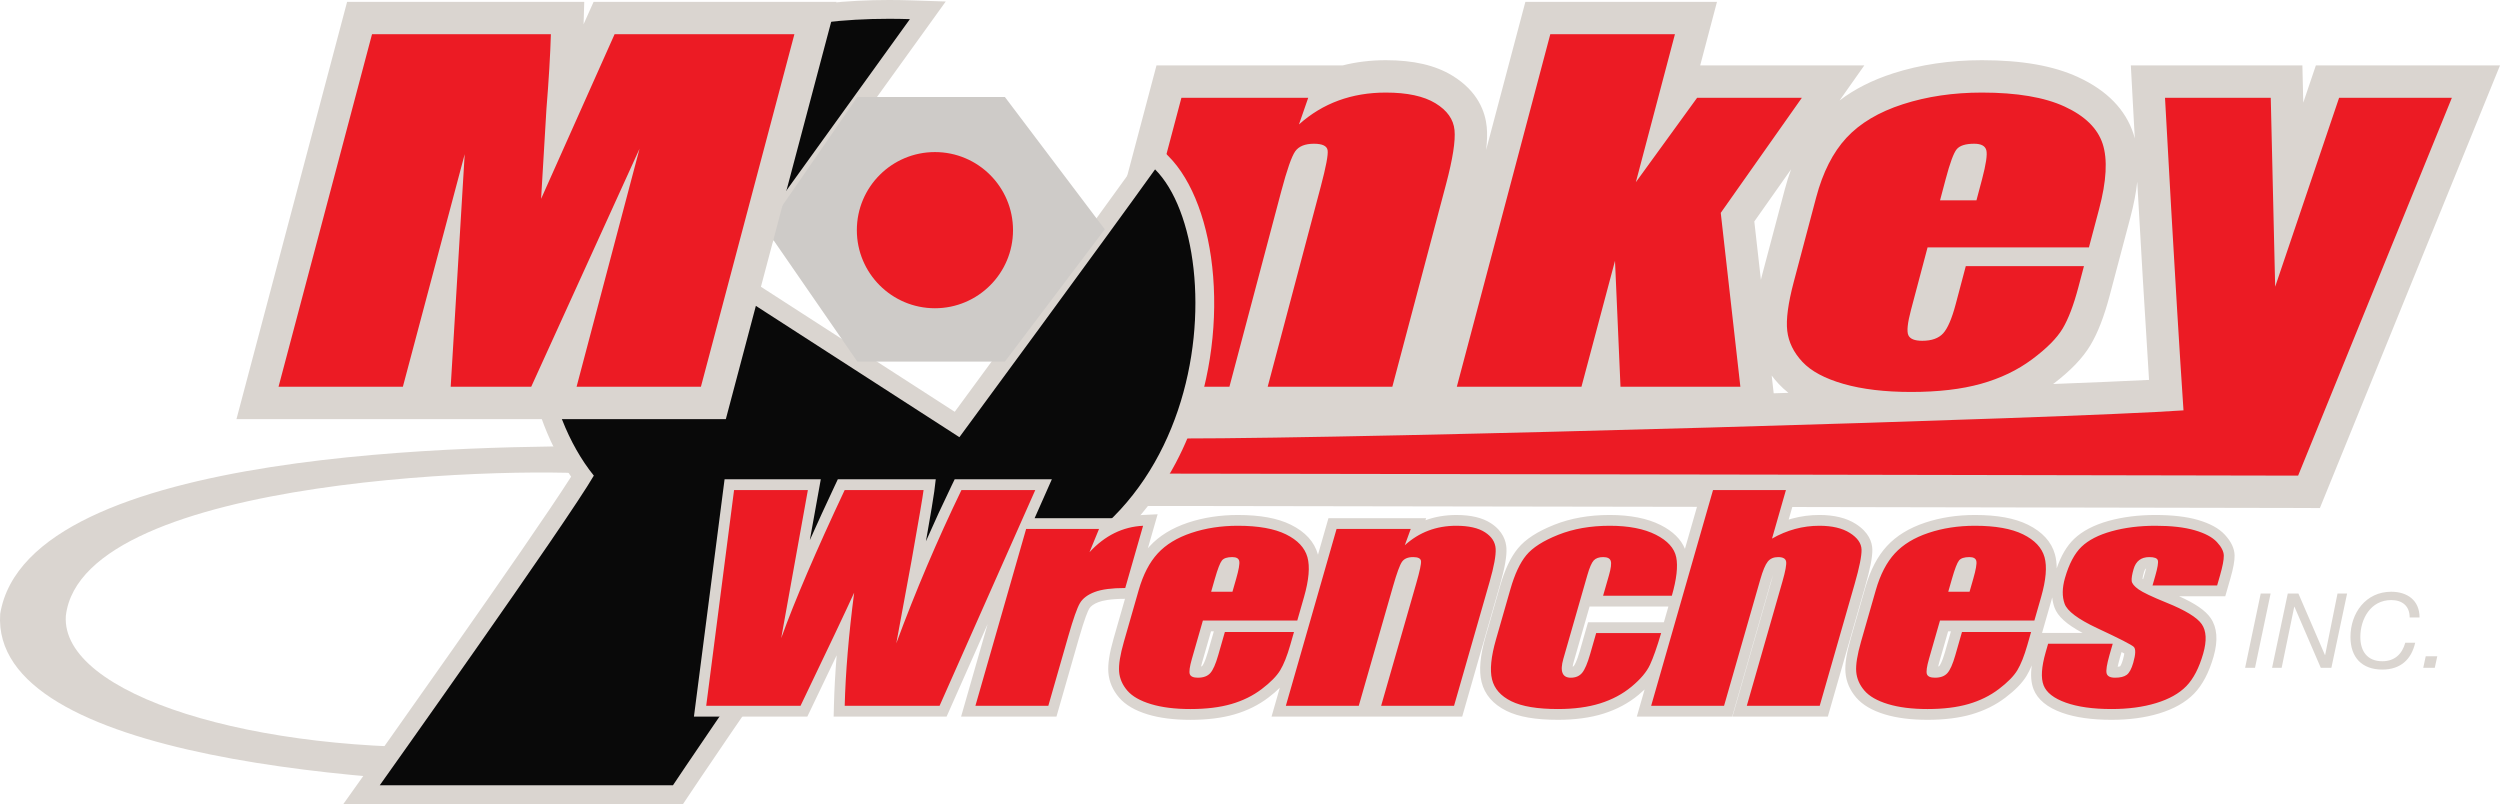 <?xml version="1.0" encoding="utf-8"?>
<!-- Generator: Adobe Illustrator 22.1.0, SVG Export Plug-In . SVG Version: 6.00 Build 0)  -->
<svg version="1.1" id="Layer_2" xmlns="http://www.w3.org/2000/svg" xmlns:xlink="http://www.w3.org/1999/xlink" x="0px" y="0px"
	 width="931.238px" height="299.507px" viewBox="0 0 931.238 299.507" style="enable-background:new 0 0 931.238 299.507;"
	 xml:space="preserve">
<style type="text/css">
	.st0{fill:#DAD5D0;}
	.st1{fill:#EC1B24;}
	.st2{fill:#090909;}
	.st3{fill:#CECBC8;}
</style>
<path class="st0" d="M247.906,209.524c0,0-9.732-13.677-20.679-43.327c-44.225,0.003-216.856-0.084-227.158,62.471
	c-3.686,54.459,140.843,63.846,213.421,63.84c13.737-5.026,42.886-20.605,42.886-20.605L247.906,209.524z
	 M176.648,278.107C94.731,281.122,22.517,258.668,24.527,229.382c6.189-52.802,175.174-55.987,202.7-52.301
	C207.795,220.332,197.421,236.897,176.648,278.107z"/>
<path class="st0" d="M842.109,221.079h3.683l-5.813,27.673h-3.683L842.109,221.079z M852.188,221.079h3.954
	l9.884,22.906h0.076l4.614-22.906h3.566l-5.854,27.673h-3.951l-9.808-22.75h-0.076l-4.689,22.75h-3.566L852.188,221.079z
	 M899.645,239.411c-1.395,6.201-5.428,10.001-12.248,10.001c-7.558,0-11.86-4.497-11.86-12.131
	c0-8.953,5.734-16.86,15.192-16.86c5.968,0,10.54,3.178,10.54,9.573h-3.68c0-4.341-2.831-6.473-6.861-6.473
	c-7.713,0-11.512,7.093-11.512,13.759c0,5.347,2.638,9.03,8.18,9.03c4.535,0,7.362-2.597,8.565-6.9H899.645z
	 M903.574,244.451h4.301l-0.931,4.301h-4.301L903.574,244.451z"/>
<g>
	<path class="st1" d="M856.026,183.2c-3.863-0.008-386.684-0.754-422.499-0.754h-9.382l3.895-8.534
		c1.058-2.32,5.182-10.928,6.423-13.337l1.683-3.271h3.679c46.989,0,166.472-2.992,258.837-5.941
		c-4.966-0.537-9.517-1.393-13.608-2.566c-8.131-2.33-14.052-5.576-18.096-9.922
		c-4.127-4.423-6.549-9.443-7.197-14.916c-0.601-4.99,0.248-11.712,2.592-20.546l8.324-31.385
		c2.736-10.33,7.016-18.681,12.717-24.822c5.728-6.172,13.659-10.925,23.577-14.127
		c9.525-3.072,20.047-4.629,31.277-4.629c14.04,0,24.959,1.892,33.385,5.787c9.082,4.201,14.916,10.077,17.335,17.466
		c2.269,6.96,1.869,16.023-1.233,27.716l-7.739,29.194c-1.924,7.258-4.052,12.778-6.498,16.877
		c-2.568,4.293-6.796,8.604-12.937,13.18c-6.019,4.482-13.086,7.876-21.005,10.093
		c-1.971,0.552-4.04,1.034-6.207,1.449c32.619-1.129,59.125-2.189,73.574-3
		c-2.937-44.606-6.451-109.774-6.49-110.457l-0.341-6.355h51.65l0.982,42.121l14.252-42.121h55.297L860.09,183.208
		L856.026,183.2z M717.669,116.97c-0.456,1.716-0.727,2.99-0.884,3.918c1.268-0.077,2.191-0.357,2.584-0.793
		c0.247-0.271,1.617-2.024,3.286-8.322l3.608-13.593h-3.612L717.669,116.97z M731.579,68.598l0.895-3.382
		c0.671-2.526,1.052-4.305,1.264-5.536c-0.161,0.026-0.29,0.053-0.392,0.077
		c-0.357,0.74-1.296,2.966-2.772,8.551l-0.078,0.291H731.579z M597.855,150.086l-0.581-13.328l-3.553,13.328
		h-58.9L572.837,6.716h58.898l-8.319,31.501l5.673-7.815h53.723l-35.587,50.494l7.805,69.191H597.855z
		 M464.37,150.086l21.775-82.112c1.049-3.956,1.641-6.584,1.973-8.306c-0.573,0.098-0.781,0.236-0.783,0.238
		c-0.09,0.151-1.435,2.307-4.258,12.945l-20.479,77.236H403.689l31.738-119.684h60.346l-0.665,1.922
		c0.463-0.186,0.929-0.365,1.398-0.536c6.031-2.212,12.66-3.335,19.702-3.335c9.178,0,16.249,1.588,21.618,4.855
		c7.534,4.584,9.588,10.465,9.98,14.592c0.46,4.794-0.632,12.079-3.333,22.273l-21.194,79.913H464.37z"/>
	<path class="st0" d="M623.905,12.748l-14.558,55.119l22.817-31.435h39.019l-30.212,42.861l7.307,64.763h-44.654
		l-2.042-46.909l-12.496,46.909h-46.428l34.819-131.308H623.905 M738.246,34.483c13.024,0,23.308,1.742,30.851,5.229
		c7.538,3.487,12.25,8.111,14.136,13.87c1.881,5.759,1.438,13.857-1.331,24.292l-3.785,14.275h-60.107
		l-6.172,23.276c-1.29,4.868-1.621,8.002-0.999,9.407c0.622,1.407,2.351,2.11,5.186,2.11
		c3.526,0,6.128-0.934,7.813-2.799c1.678-1.865,3.228-5.474,4.648-10.826l3.764-14.194h44.017l-2.106,7.948
		c-1.763,6.65-3.712,11.759-5.845,15.328c-2.133,3.569-5.923,7.381-11.364,11.435
		c-5.445,4.058-11.786,7.098-19.026,9.124c-7.244,2.03-15.925,3.044-26.035,3.044
		c-9.812,0-18.202-1.004-25.178-3.001c-6.98-2.002-12.098-4.746-15.345-8.233c-3.251-3.487-5.124-7.325-5.624-11.52
		c-0.499-4.187,0.312-10.285,2.436-18.287l8.323-31.385c2.494-9.409,6.263-16.831,11.308-22.266
		c5.04-5.431,12.044-9.597,21.009-12.489C717.786,35.929,727.595,34.483,738.246,34.483 M722.656,74.629h13.561
		l2.089-7.865c1.474-5.568,2.008-9.167,1.594-10.79c-0.414-1.619-1.923-2.431-4.526-2.431
		c-3.22,0-5.39,0.689-6.524,2.067c-1.134,1.381-2.504,5.098-4.106,11.154L722.656,74.629 M516.209,34.483
		c7.966,0,14.126,1.324,18.482,3.975c4.357,2.651,6.727,5.988,7.111,10.015c0.388,4.027-0.665,10.747-3.16,20.155
		l-20.001,75.427h-46.432l19.765-74.536c1.964-7.408,2.815-11.923,2.558-13.546
		c-0.261-1.619-1.962-2.431-5.103-2.431c-3.294,0-5.609,0.931-6.949,2.799c-1.335,1.865-3.08,6.853-5.232,14.962
		l-19.291,72.752h-46.428L440.068,36.432h47.233l-3.435,9.914c4.42-3.952,9.327-6.922,14.715-8.897
		C503.969,35.471,509.848,34.483,516.209,34.483 M913.308,36.432l-57.269,140.737c0,0-386.277-0.754-422.512-0.754
		c1.027-2.249,5.094-10.742,6.298-13.081c72.034,0,329.584-7.408,373.516-10.477
		C810.299,107.896,806.455,36.432,806.455,36.432h39.392l1.642,70.369l23.813-70.369H913.308 M639.565,0.687h-15.661
		h-46.428h-9.28l-2.379,8.97l-12.249,46.194c0.396-3.308,0.471-6.122,0.238-8.534
		c-0.523-5.489-3.178-13.28-12.848-19.163c-6.34-3.857-14.436-5.732-24.751-5.732
		c-5.619,0-11.013,0.654-16.106,1.949h-12.801h-47.233h-9.28l-2.378,8.97L399.87,140.964l-4.018,15.153h15.677
		h18.445l-0.875,1.7c-1.299,2.525-5.441,11.17-6.545,13.589l-7.793,17.071h18.766
		c35.809,0,418.625,0.746,422.488,0.754l8.131,0.016l3.065-7.531l57.27-140.737l6.758-16.608h-17.93h-42.007h-8.652
		l-2.773,8.195l-1.922,5.679l-0.049-2.095l-0.275-11.78H845.847h-39.392h-12.728l0.683,12.71
		c0.01,0.196,0.306,5.684,0.792,14.463c-0.154-0.579-0.322-1.147-0.504-1.706
		c-2.964-9.051-9.873-16.138-20.538-21.071c-9.234-4.27-20.981-6.344-35.915-6.344
		c-11.861,0-23.007,1.656-33.129,4.921c-7.71,2.488-14.366,5.867-19.88,10.085l9.204-13.058h-23.259H633.31
		l2.257-8.543L639.565,0.687L639.565,0.687z M653.471,82.495l13.713-19.455c-0.871,2.37-1.651,4.853-2.339,7.446
		l-8.322,31.383c-0.212,0.799-0.412,1.581-0.602,2.348L653.471,82.495L653.471,82.495z M788.39,100.468
		l1.386-5.227l3.785-14.275c1.268-4.778,2.116-9.187,2.545-13.258c1.194,21.176,2.849,49.75,4.4,73.805
		c-9.093,0.456-21.287,0.974-35.725,1.527c6.456-4.89,11.005-9.623,13.891-14.454
		c2.74-4.584,5.08-10.611,7.151-18.424l2.106-7.949L788.39,100.468L788.39,100.468z M660.692,146.501
		l-0.429-3.798l-0.318-2.816c0.794,1.062,1.662,2.097,2.602,3.105c1.104,1.186,2.314,2.3,3.635,3.344
		C664.353,146.392,662.534,146.446,660.692,146.501L660.692,146.501z"/>
</g>
<g>
	<path class="st2" d="M134.673,296.007l3.931-5.528c0.672-0.945,65.088-91.564,78.357-113.057
		c-9.59-12.799-15.864-30.119-17.74-49.089c-2.109-21.33,1.46-42.393,10.322-60.912
		c9.172-19.167,23.375-34.409,42.214-45.303c21.365-12.354,48.085-18.618,79.418-18.618
		c2.58,0,5.228,0.043,7.87,0.128l6.562,0.211L341.774,9.17c-29.867,41.53-60.373,83.763-68.62,95.176
		l83.352,53.774c9.868-13.416,54.414-74.017,70.909-97.069l2.402-3.357l2.919,2.919
		c16.495,16.495,23.069,60.927,6.564,100.779c-9.654,23.311-35.249,62.417-98.205,62.424c-0.005,0-0.011,0-0.016,0
		c-11.248,0-23.332-1.282-35.95-3.813c-25.382,35.245-51.275,74.052-51.539,74.446l-1.039,1.559H134.673z"/>
	<path class="st0" d="M331.175,7c2.548,0,5.121,0.042,7.757,0.127c-35.179,48.916-70.776,98.16-70.776,98.16
		l89.219,57.56c0,0,54.154-73.577,72.887-99.758c29.732,29.732,22.681,157.228-89.167,157.228
		c-11.388,0-23.846-1.319-37.479-4.198c-26.133,36.184-52.937,76.389-52.937,76.389H141.457
		c0,0,69.689-98,79.74-115.338C183.365,130.209,193.165,7,331.175,7 M331.175,0
		c-31.956,0-59.265,6.422-81.17,19.088c-19.462,11.254-34.138,27.007-43.62,46.822
		c-9.138,19.096-12.82,40.801-10.648,62.767c1.845,18.652,7.836,35.802,17.005,48.886
		c-15.473,24.346-76.338,109.969-76.99,110.887l-7.862,11.057h13.567h109.223h3.746l2.078-3.117
		c0.258-0.387,25.244-37.833,50.157-72.522c12.045,2.289,23.609,3.448,34.434,3.448
		c64.986,0,91.447-40.456,101.436-64.572c7.637-18.437,10.962-39.663,9.364-59.768
		c-1.545-19.438-7.626-35.781-16.683-44.838L429.374,52.3l-4.804,6.715c-15.569,21.759-56.164,77.015-68.932,94.38
		l-77.485-49.99c10.553-14.607,38.783-53.702,66.464-92.191l7.666-10.66l-13.124-0.423
		C336.48,0.044,333.795,0,331.175,0L331.175,0z"/>
</g>
<polygon class="st3" points="374.31,36.123 319.364,36.123 285.33,85.413 319.364,134.703 374.31,134.703 
	411.529,85.413 "/>
<path class="st1" d="M377.343,85.734c0,16.064-13.023,29.086-29.087,29.086c-16.064,0-29.087-13.022-29.087-29.086
	c0-16.064,13.022-29.087,29.087-29.087C364.32,56.648,377.343,69.67,377.343,85.734z"/>
<g id="m">
	<path class="st1" d="M206.942,150.086l7.189-27.18l-12.37,27.18H161.48l1.98-32.93l-8.753,32.93H95.917
		L133.935,6.716h77.483l-0.184,6.211c-0.238,7.935-0.803,17.433-1.681,28.224l-0.016,0.246l15.485-34.681h78.725
		l-38.018,143.37H206.942z"/>
	<path class="st0" d="M295.908,12.748l-34.819,131.308h-46.314l23.448-88.648l-40.343,88.648h-29.997l5.215-86.622
		l-23.028,86.622h-46.315l34.819-131.308h66.629c-0.235,7.895-0.792,17.199-1.662,27.914l-1.984,33.401l27.376-61.315
		H295.908 M311.585,0.687h-15.677h-66.974h-7.824l-3.189,7.144l-0.54,1.209l0.249-8.353H205.204h-66.629h-9.28
		l-2.378,8.97L92.098,140.964l-4.018,15.153h15.676h46.315h9.274h8.54h29.997h7.763h9.132h46.314h9.28
		l2.378-8.97L307.567,15.839L311.585,0.687L311.585,0.687z"/>
</g>
<g>
	<path class="st1" d="M786.527,266.121c-7.091,0-13.051-0.842-17.703-2.503c-5.006-1.787-8.19-4.349-9.466-7.615
		c-1.237-3.163-1.001-7.609,0.714-13.597l1.327-4.635h23.114c-1.248-0.597-2.674-1.27-4.295-2.026
		c-7.715-3.632-11.857-6.857-13.047-10.153c-1.115-3.086-1.084-6.731,0.09-10.838
		c1.602-5.585,3.86-9.802,6.702-12.538c2.827-2.719,6.894-4.829,12.093-6.272
		c5.049-1.397,10.711-2.106,16.82-2.106c6.066,0,11.174,0.585,15.175,1.739c4.225,1.225,7.232,2.846,9.199,4.955
		c2.03,2.183,3.082,4.337,3.118,6.4c0.027,1.771-0.452,4.351-1.465,7.886l-1.515,5.282h-25.501
		c1.449,0.669,3.329,1.488,5.779,2.482c7.507,3.021,12.124,5.886,14.119,8.756
		c2.097,3.027,2.376,7.291,0.829,12.678c-1.621,5.656-3.907,10.025-6.796,12.986
		c-2.89,2.96-6.961,5.255-12.105,6.822C798.699,265.347,792.919,266.121,786.527,266.121z M786.653,250.292
		c0.059,0,0.396,0.138,1.205,0.138c1.841,0,2.725-0.365,3.145-0.673c0.267-0.198,0.974-0.932,1.692-3.429
		c0.923-3.231,0.609-4.067,0.593-4.101c-0.134-0.083-0.981-0.624-4.268-2.261l-1.303,4.544
		c-1.256,4.4-1.111,5.595-1.072,5.785C786.645,250.292,786.649,250.292,786.653,250.292z M800.607,209.524
		c-1.08,0-1.909,0.23-2.528,0.705c-0.632,0.477-1.084,1.231-1.394,2.307c-0.683,2.387-0.671,3.353-0.636,3.657
		c0-0.002,0.13,0.575,1.704,1.694c0.349,0.251,0.891,0.585,1.724,1.027l1.425-4.955
		c0.73-2.552,0.907-3.783,0.946-4.332C801.612,209.575,801.22,209.524,800.607,209.524z M717.959,266.121
		c-5.897,0-11.025-0.648-15.246-1.926c-4.39-1.325-7.668-3.227-9.753-5.65c-2.1-2.454-3.29-5.21-3.53-8.198
		c-0.228-2.845,0.385-6.739,1.869-11.912l5.508-19.213c1.731-6.041,4.264-10.898,7.519-14.435
		c3.278-3.563,7.782-6.319,13.392-8.192c5.477-1.829,11.512-2.758,17.935-2.758c7.892,0,14.221,1.147,18.822,3.406
		c4.853,2.393,7.892,5.673,9.034,9.751c1.096,3.93,0.675,9.152-1.276,15.966l-2.921,10.194h-35.16l-3.671,12.794
		c-0.86,3.013-0.864,4.107-0.832,4.415c0.008-0.004,0.024-0.004,0.043-0.004c0.13,0,0.467,0.071,1.072,0.071
		c1.476,0,2.501-0.34,3.129-1.04c0.558-0.622,1.445-2.14,2.509-5.842l2.906-10.142h29.93l-2.128,7.429
		c-1.205,4.211-2.533,7.53-3.946,9.867c-1.473,2.436-3.891,4.91-7.386,7.566
		c-3.451,2.619-7.475,4.609-11.971,5.911C729.369,265.467,724.033,266.121,717.959,266.121z M732.133,218.411
		l0.966-3.361c1.076-3.753,1.147-5.106,1.127-5.503c-0.012,0.002-0.345-0.023-0.64-0.023
		c-1.782,0-2.23,0.438-2.3,0.524c-0.134,0.163-0.852,1.204-2.258,6.109l-0.644,2.253H732.133z M580.336,266.121
		c-8.049,0-14.024-1.019-18.273-3.115c-4.468-2.202-7.24-5.387-8.237-9.462c-0.954-3.871-0.467-9.075,1.492-15.903
		l5.367-18.716c1.669-5.835,3.788-10.338,6.294-13.383c2.579-3.139,6.749-5.824,12.745-8.21
		c5.827-2.318,12.505-3.494,19.855-3.494c7.362,0,13.455,1.192,18.104,3.542c4.936,2.499,7.852,5.791,8.673,9.782
		c0.593,2.894,0.393,6.563-0.605,11.135l10.829-37.767h31.336l-4.66,16.267c1.61-0.685,3.239-1.252,4.88-1.696
		c3.086-0.836,6.306-1.262,9.568-1.262c5.12,0,9.305,1.007,12.442,2.992c3.408,2.158,5.183,4.788,5.281,7.815
		c0.075,2.575-0.789,6.957-2.638,13.402l-13.444,46.881h-31.339l14.032-48.933c1.319-4.604,1.343-6.038,1.312-6.403
		c-0.008,0.002-0.02,0.004-0.031,0.004c-0.114,0-0.424-0.07-0.994-0.07c-1.351,0-1.928,0.5-2.277,0.938
		c-0.412,0.51-1.276,1.967-2.43,5.993l-13.899,48.471h-31.339l6.667-23.259c-0.934,2.805-1.814,5.092-2.623,6.832
		c-1.346,2.892-3.824,5.85-7.362,8.791c-3.506,2.915-7.676,5.145-12.392,6.628
		C592.005,265.381,586.512,266.121,580.336,266.121z M597.171,209.524c-0.981,0-1.669,0.204-2.049,0.608
		c-0.193,0.206-0.915,1.168-1.936,4.735l-8.913,31.08c-0.738,2.584-0.503,3.644-0.369,3.979
		c0.083,0.206,0.2,0.503,1.194,0.503c1.618,0,2.317-0.626,2.701-1.098c0.561-0.687,1.468-2.33,2.587-6.231
		l2.666-9.299h28.25l2.835-9.88H594.478l2.913-10.161c0.852-2.982,0.738-3.967,0.703-4.156
		c-0.004,0.002-0.008,0.002-0.012,0.002C598.016,209.606,597.741,209.524,597.171,209.524z M443.391,266.121
		c-5.897,0-11.027-0.648-15.246-1.926c-4.388-1.325-7.67-3.227-9.752-5.652c-2.101-2.454-3.288-5.21-3.532-8.196
		c-0.226-2.845,0.387-6.739,1.871-11.912l5.508-19.213c1.731-6.039,4.262-10.896,7.523-14.435
		c3.272-3.561,7.776-6.317,13.389-8.192c5.477-1.829,11.511-2.758,17.935-2.758c7.89,0,14.223,1.147,18.822,3.406
		c4.855,2.393,7.894,5.673,9.034,9.751c1.098,3.93,0.679,9.152-1.276,15.966l-2.921,10.194h-35.16l-3.671,12.794
		c-0.862,3.012-0.864,4.107-0.835,4.415c0.01-0.004,0.026-0.006,0.045-0.006c0.132,0,0.467,0.073,1.074,0.073
		c1.476,0,2.499-0.342,3.129-1.042c0.556-0.62,1.443-2.14,2.505-5.84l2.908-10.142h29.932l-2.13,7.429
		c-1.229,4.279-2.519,7.507-3.948,9.869c-1.469,2.43-3.885,4.904-7.385,7.562
		c-3.45,2.623-7.476,4.612-11.969,5.913C454.801,265.467,449.468,266.121,443.391,266.121z M457.565,218.411
		l0.966-3.361c1.075-3.756,1.144-5.106,1.127-5.503c-0.012,0.002-0.347-0.023-0.64-0.023
		c-1.782,0-2.226,0.436-2.299,0.522c-0.187,0.228-0.885,1.323-2.26,6.112l-0.646,2.253H457.565z M511.797,264.927
		l13.82-48.189c1.317-4.596,1.627-6.441,1.694-7.142c-0.189-0.037-0.483-0.072-0.923-0.072
		c-1.863,0-2.338,0.659-2.493,0.875c-0.383,0.532-1.288,2.344-3.064,8.54l-13.186,45.988h-31.341l20.045-69.901
		h32.017l-0.948,2.605c1.27-0.721,2.586-1.337,3.938-1.849c3.402-1.29,7.132-1.946,11.084-1.946
		c5.1,0,8.967,0.901,11.822,2.754c3.047,1.98,4.684,4.572,4.868,7.701c0.157,2.733-0.608,6.987-2.336,13.009
		l-13.656,47.626H511.797z M360.667,264.927l17.154-59.816l-26.532,59.816h-38.701l0.051-2.059
		c0.224-9.005,0.917-19.023,2.069-29.904c-3.589,7.605-8.504,17.91-14.706,30.823l-0.548,1.141h-38.683
		l10.899-84.399h31.667l-6.744,37.427c4.413-10.559,9.837-22.688,16.226-36.273l0.543-1.155h32.931l-0.271,2.252
		c-0.289,2.383-1.773,11.092-4.535,26.624l-1.777,9.631c5.153-12.645,10.713-25.154,16.616-37.37l0.548-1.137h31.848
		l-6.43,14.498h30.091l-1.517,3.693c4.501-2.988,9.464-4.623,14.829-4.88l2.801-0.134l-7.839,27.337h-1.515
		c-4.714,0-8.304,0.458-10.67,1.357c-2.167,0.821-3.673,1.928-4.476,3.29c-0.654,1.107-1.899,4.048-4.115,11.769
		l-7.876,27.47H360.667z"/>
	<path class="st0" d="M665.249,182.538l-5.183,18.087c2.784-1.592,5.646-2.79,8.591-3.585
		c2.937-0.797,5.956-1.194,9.046-1.194c4.751,0,8.54,0.891,11.367,2.68c2.823,1.788,4.272,3.846,4.346,6.182
		c0.067,2.332-0.785,6.594-2.56,12.784l-13.027,45.425h-27.158l13.298-46.369c1.099-3.838,1.547-6.305,1.347-7.397
		c-0.2-1.092-1.198-1.637-2.992-1.637c-1.657,0-2.937,0.561-3.844,1.686s-1.838,3.359-2.796,6.702
		l-13.483,47.015h-27.158l23.051-80.379H665.249 M385.634,182.538l-35.653,80.379h-35.333
		c0.306-12.348,1.482-26.4,3.522-42.15c-3.068,6.753-9.729,20.803-19.981,42.15h-35.132l10.379-80.379h27.495
		l-5.055,28.047l-4.88,27.113c5.069-14.033,12.947-32.417,23.642-55.16h29.388
		c-0.285,2.352-1.792,11.192-4.517,26.514l-5.642,30.581c7.189-19.458,15.281-38.489,24.27-57.096H385.634
		 M802.876,195.847c5.917,0,10.785,0.556,14.618,1.661c3.824,1.109,6.588,2.574,8.284,4.394
		c1.696,1.822,2.552,3.51,2.579,5.065c0.024,1.559-0.44,3.989-1.386,7.299l-1.1,3.824h-24.068l1.029-3.575
		c0.872-3.047,1.19-4.974,0.954-5.785c-0.24-0.812-1.3-1.215-3.18-1.215c-1.523,0-2.776,0.373-3.75,1.117
		c-0.977,0.742-1.677,1.859-2.104,3.351c-0.577,2.018-0.812,3.498-0.703,4.443c0.11,0.942,0.954,1.977,2.537,3.102
		c1.582,1.125,5.021,2.766,10.322,4.918c7.075,2.846,11.48,5.526,13.224,8.039
		c1.743,2.517,1.928,6.174,0.55,10.976c-1.535,5.359-3.636,9.405-6.302,12.138
		c-2.666,2.729-6.419,4.829-11.253,6.302c-4.837,1.472-10.373,2.212-16.6,2.212
		c-6.902,0-12.576-0.797-17.028-2.385c-4.453-1.591-7.209-3.742-8.269-6.455c-1.06-2.713-0.801-6.816,0.774-12.311
		l0.911-3.179h24.068l-1.198,4.172c-1.013,3.544-1.37,5.843-1.072,6.902c0.302,1.056,1.347,1.585,3.145,1.585
		c1.924,0,3.369-0.353,4.335-1.064c0.966-0.712,1.779-2.211,2.434-4.495c0.899-3.143,0.973-5.114,0.216-5.905
		c-0.805-0.797-5.399-3.145-13.777-7.051c-7.028-3.31-11.029-6.313-12.002-9.013
		c-0.974-2.693-0.931-5.897,0.13-9.604c1.512-5.261,3.565-9.142,6.164-11.643
		c2.599-2.499,6.345-4.425,11.237-5.783C791.486,196.526,796.916,195.847,802.876,195.847 M735.655,195.847
		c7.617,0,13.596,1.068,17.935,3.2c4.339,2.138,7,4.967,7.986,8.489c0.981,3.526,0.557,8.485-1.272,14.871
		l-2.505,8.738h-35.16l-4.087,14.25c-0.852,2.978-1.115,4.898-0.774,5.756c0.334,0.864,1.331,1.29,2.988,1.29
		c2.065,0,3.604-0.569,4.625-1.71c1.024-1.143,2.002-3.351,2.945-6.628l2.489-8.687h25.748l-1.394,4.865
		c-1.166,4.067-2.415,7.197-3.734,9.382c-1.323,2.185-3.612,4.519-6.883,7.003
		c-3.263,2.479-7.036,4.342-11.312,5.581c-4.279,1.243-9.376,1.865-15.293,1.865
		c-5.736,0-10.624-0.616-14.664-1.839c-4.04-1.221-6.977-2.906-8.81-5.037c-1.83-2.136-2.843-4.484-3.051-7.05
		c-0.204-2.567,0.392-6.296,1.798-11.195l5.508-19.213c1.653-5.76,4.005-10.3,7.068-13.628
		c3.058-3.325,7.24-5.873,12.548-7.646C723.656,196.73,729.424,195.847,735.655,195.847 M725.713,220.421h7.935
		l1.382-4.817c0.978-3.408,1.359-5.607,1.15-6.6c-0.204-0.998-1.072-1.49-2.595-1.49
		c-1.885,0-3.172,0.422-3.859,1.264c-0.691,0.844-1.57,3.122-2.631,6.826L725.713,220.421 M599.578,195.847
		c7.079,0,12.811,1.109,17.197,3.326c4.382,2.218,6.918,5.016,7.609,8.39c0.691,3.376,0.145,8.159-1.629,14.348
		h-25.611l2.179-7.597c0.758-2.646,0.985-4.443,0.667-5.385c-0.31-0.944-1.248-1.415-2.819-1.415
		c-1.566,0-2.736,0.414-3.514,1.241c-0.773,0.826-1.578,2.68-2.402,5.56l-8.913,31.08
		c-0.671,2.348-0.774,4.111-0.302,5.283c0.467,1.178,1.488,1.763,3.058,1.763c1.838,0,3.255-0.611,4.256-1.834
		c1.001-1.227,1.987-3.543,2.964-6.951l2.25-7.843h24.201c-1.551,5.261-2.945,9.209-4.17,11.84
		c-1.225,2.631-3.498,5.328-6.824,8.092c-3.325,2.766-7.228,4.849-11.708,6.256
		c-4.48,1.404-9.725,2.11-15.733,2.11c-7.66,0-13.455-0.97-17.381-2.907c-3.926-1.936-6.321-4.649-7.177-8.139
		c-0.86-3.493-0.369-8.447,1.472-14.871l5.367-18.717c1.602-5.593,3.573-9.814,5.913-12.658
		c2.34-2.846,6.321-5.387,11.936-7.621C586.08,196.964,592.452,195.847,599.578,195.847 M542.439,195.847
		c4.66,0,8.233,0.811,10.726,2.43c2.497,1.623,3.813,3.669,3.958,6.133c0.141,2.466-0.609,6.578-2.261,12.338
		l-13.239,46.169H514.465l13.084-45.625c1.3-4.533,1.887-7.295,1.773-8.288c-0.12-0.998-1.096-1.49-2.933-1.49
		c-1.928,0-3.302,0.569-4.125,1.712c-0.823,1.141-1.942,4.193-3.365,9.16l-12.77,44.531h-27.158l18.893-65.881
		h27.629l-2.21,6.068c2.662-2.419,5.591-4.234,8.783-5.442C535.258,196.451,538.717,195.847,542.439,195.847
		 M461.087,195.847c7.617,0,13.596,1.068,17.935,3.2c4.339,2.138,7,4.967,7.986,8.489
		c0.983,3.526,0.559,8.485-1.272,14.871l-2.505,8.738h-35.16l-4.087,14.25c-0.852,2.978-1.115,4.898-0.773,5.756
		c0.334,0.864,1.333,1.29,2.99,1.29c2.061,0,3.602-0.569,4.625-1.71c1.023-1.143,2.001-3.351,2.941-6.628
		l2.491-8.687h25.748l-1.394,4.865c-1.168,4.067-2.414,7.197-3.736,9.382c-1.321,2.185-3.612,4.519-6.881,7.003
		c-3.263,2.479-7.036,4.342-11.314,5.581c-4.277,1.243-9.374,1.865-15.291,1.865
		c-5.736,0-10.624-0.616-14.662-1.839c-4.042-1.221-6.979-2.906-8.811-5.037c-1.829-2.136-2.845-4.484-3.052-7.05
		c-0.204-2.567,0.392-6.296,1.798-11.195l5.509-19.213c1.653-5.76,4.006-10.3,7.069-13.628
		c3.056-3.325,7.24-5.873,12.546-7.646C449.089,196.73,454.856,195.847,461.087,195.847 M451.146,220.421h7.935
		l1.382-4.817c0.978-3.408,1.359-5.607,1.151-6.6c-0.206-0.998-1.072-1.49-2.596-1.49
		c-1.884,0-3.172,0.422-3.857,1.264c-0.693,0.844-1.571,3.122-2.633,6.826L451.146,220.421 M425.794,195.847
		l-6.649,23.185c-4.974,0-8.774,0.495-11.384,1.488c-2.617,0.992-4.448,2.377-5.493,4.146
		c-1.044,1.771-2.481,5.85-4.315,12.236l-7.46,26.015h-27.158l18.893-65.881h27.158l-3.561,8.665
		C411.546,199.496,418.201,196.21,425.794,195.847 M670.583,178.518h-5.334h-27.154h-3.03l-0.835,2.912l-6.601,23.018
		c-1.445-3.579-4.474-6.553-9.038-8.864c-4.936-2.495-11.332-3.759-19.013-3.759c-7.606,0-14.536,1.223-20.599,3.636
		c-6.318,2.514-10.752,5.394-13.555,8.803c-2.717,3.303-4.9,7.917-6.672,14.104l-5.367,18.715
		c-2.057,7.175-2.551,12.716-1.512,16.94c1.147,4.677,4.277,8.306,9.303,10.784
		c4.529,2.235,10.797,3.322,19.159,3.322c6.378,0,12.076-0.772,16.935-2.294c4.969-1.561,9.367-3.917,13.077-7.002
		c0.808-0.672,1.562-1.34,2.261-2.008l-1.429,4.982l-1.471,5.128h5.336h27.158h3.03l0.835-2.912l13.483-47.015
		c0.335-1.167,0.636-2.087,0.899-2.809c-0.102,0.382-0.217,0.794-0.345,1.24l-13.298,46.368l-1.471,5.128h5.336
		h27.158h3.029l0.835-2.912l13.027-45.425c1.932-6.74,2.795-11.191,2.714-14.007
		c-0.082-2.581-1.227-6.304-6.214-9.463c-3.466-2.193-8.013-3.304-13.518-3.304c-3.439,0-6.838,0.449-10.099,1.334
		c-0.443,0.119-0.885,0.248-1.326,0.384l2.836-9.899L670.583,178.518L670.583,178.518z M592.106,225.932h5.038h24.324
		l-1.681,5.86h-1.018h-24.201h-3.029l-0.836,2.912l-2.249,7.843c-1.151,4.013-1.986,5.238-2.215,5.518
		c-0.061,0.075-0.159,0.195-0.43,0.274c0.053-0.426,0.166-1.027,0.398-1.839L592.106,225.932L592.106,225.932z
		 M391.816,178.518h-6.181h-27.496h-2.522l-1.098,2.272c-3.315,6.862-6.522,13.814-9.61,20.831
		c1.853-10.533,2.873-16.64,3.111-18.599l0.545-4.504h-4.536h-29.388h-2.552l-1.086,2.31
		c-3.388,7.204-6.506,14.001-9.347,20.373l3.235-17.949l0.853-4.734h-4.81h-27.495h-3.535l-0.452,3.506
		l-10.379,80.379l-0.585,4.535h4.573h35.132h2.529l1.095-2.28c3.75-7.809,7.031-14.666,9.833-20.549
		c-0.533,6.63-0.873,12.88-1.018,18.71l-0.102,4.12h4.121h35.333h2.615l1.061-2.39l14.225-32.07l-8.412,29.332
		l-1.471,5.128h5.336h27.158h3.029l0.835-2.912l7.46-26.015c2.272-7.913,3.427-10.477,3.913-11.302
		c0.565-0.957,1.728-1.775,3.454-2.429c1.466-0.558,4.361-1.219,9.866-1.227l-4.252,14.829
		c-1.551,5.408-2.186,9.537-1.941,12.622c0.278,3.424,1.626,6.567,4.007,9.346
		c2.34,2.724,5.939,4.832,10.701,6.271c4.405,1.334,9.731,2.011,15.825,2.011c6.266,0,11.788-0.681,16.413-2.025
		c4.729-1.369,8.977-3.469,12.625-6.241c1.648-1.252,3.073-2.473,4.29-3.676l-1.611,5.619l-1.471,5.128h5.336h27.158
		h3.03h5.306h27.158h3.03l0.835-2.912l13.239-46.169c1.792-6.243,2.58-10.717,2.411-13.677
		c-0.154-2.62-1.282-6.35-5.78-9.274c-3.191-2.073-7.416-3.08-12.918-3.08c-4.075,0-7.936,0.659-11.483,1.959
		l0.281-0.769h-5.744h-27.629h-3.03l-0.835,2.912l-3.07,10.705c-0.016-0.059-0.032-0.119-0.049-0.178
		c-1.303-4.655-4.694-8.36-10.082-11.015c-4.95-2.432-11.397-3.614-19.712-3.614c-6.641,0-12.89,0.963-18.573,2.861
		c-5.937,1.983-10.726,4.923-14.233,8.739c-0.24,0.261-0.476,0.528-0.709,0.802l2.086-7.274l1.547-5.392
		l-5.603,0.268c-3.774,0.18-7.357,0.996-10.732,2.438l0.515-1.253h-5.999h-24.001l3.924-8.847L391.816,178.518
		L391.816,178.518z M451.101,235.164h1.046l-2.245,7.83c-1.102,3.838-1.919,4.884-2.071,5.054
		c-0.085,0.095-0.238,0.174-0.445,0.235c0.11-0.48,0.26-1.069,0.464-1.784L451.101,235.164L451.101,235.164z
		 M802.876,191.826c-6.293,0-12.131,0.733-17.355,2.179c-5.524,1.534-9.881,3.808-12.951,6.76
		c-2.695,2.593-4.819,6.188-6.458,10.943c-0.004-1.933-0.225-3.679-0.663-5.252c-1.303-4.657-4.695-8.362-10.082-11.017
		c-4.95-2.432-11.397-3.614-19.712-3.614c-6.641,0-12.89,0.963-18.573,2.861
		c-5.935,1.982-10.724,4.922-14.234,8.738c-3.469,3.77-6.152,8.898-7.972,15.241l-5.509,19.214
		c-1.551,5.408-2.186,9.537-1.941,12.622c0.278,3.426,1.625,6.568,4.005,9.346
		c2.343,2.724,5.941,4.832,10.701,6.27c4.408,1.334,9.735,2.011,15.828,2.011c6.265,0,11.787-0.681,16.414-2.024
		c4.729-1.37,8.977-3.47,12.623-6.241c3.701-2.81,6.282-5.467,7.889-8.121c0.678-1.124,1.324-2.417,1.944-3.897
		c-0.491,3.577-0.271,6.512,0.657,8.886c1.498,3.833,5.085,6.786,10.661,8.778
		c4.873,1.738,11.057,2.619,18.381,2.619c6.589,0,12.568-0.803,17.771-2.387c5.469-1.666,9.828-4.135,12.958-7.338
		c3.126-3.204,5.578-7.86,7.291-13.841c1.719-5.991,1.346-10.827-1.11-14.373
		c-1.926-2.776-5.691-5.379-11.733-8.084h14.168h3.028l0.836-2.91l1.099-3.824
		c1.083-3.787,1.573-6.477,1.542-8.47c-0.046-2.584-1.276-5.186-3.657-7.744c-2.221-2.383-5.527-4.187-10.107-5.515
		C814.425,192.438,809.132,191.826,802.876,191.826L802.876,191.826z M798.069,215.564
		c0.047-0.413,0.18-1.185,0.55-2.476c0.176-0.614,0.414-1.06,0.67-1.254c0.038-0.029,0.079-0.056,0.124-0.079
		c-0.115,0.464-0.261,1.011-0.445,1.654l-0.678,2.356C798.201,215.688,798.128,215.621,798.069,215.564
		L798.069,215.564z M760.828,235.164h0l0.835-2.912l2.505-8.738c0.094-0.327,0.184-0.651,0.271-0.971
		c0.135,1.308,0.416,2.554,0.843,3.735c1.182,3.276,4.461,6.268,10.473,9.483H762.915h-2.258L760.828,235.164
		L760.828,235.164z M725.669,235.164h1.047l-2.244,7.831c-1.104,3.838-1.921,4.88-2.073,5.051
		c-0.084,0.095-0.238,0.174-0.445,0.235c0.11-0.48,0.26-1.067,0.464-1.781L725.669,235.164L725.669,235.164z
		 M788.831,248.372c0.145-0.756,0.395-1.825,0.82-3.314l0.626-2.181c0.42,0.223,0.751,0.406,1.013,0.554
		c-0.066,0.486-0.212,1.237-0.528,2.342c-0.508,1.769-0.954,2.34-1.022,2.419
		c-0-0-0.001-0-0.002-0C789.714,248.193,789.454,248.306,788.831,248.372L788.831,248.372z"/>
</g>
</svg>
